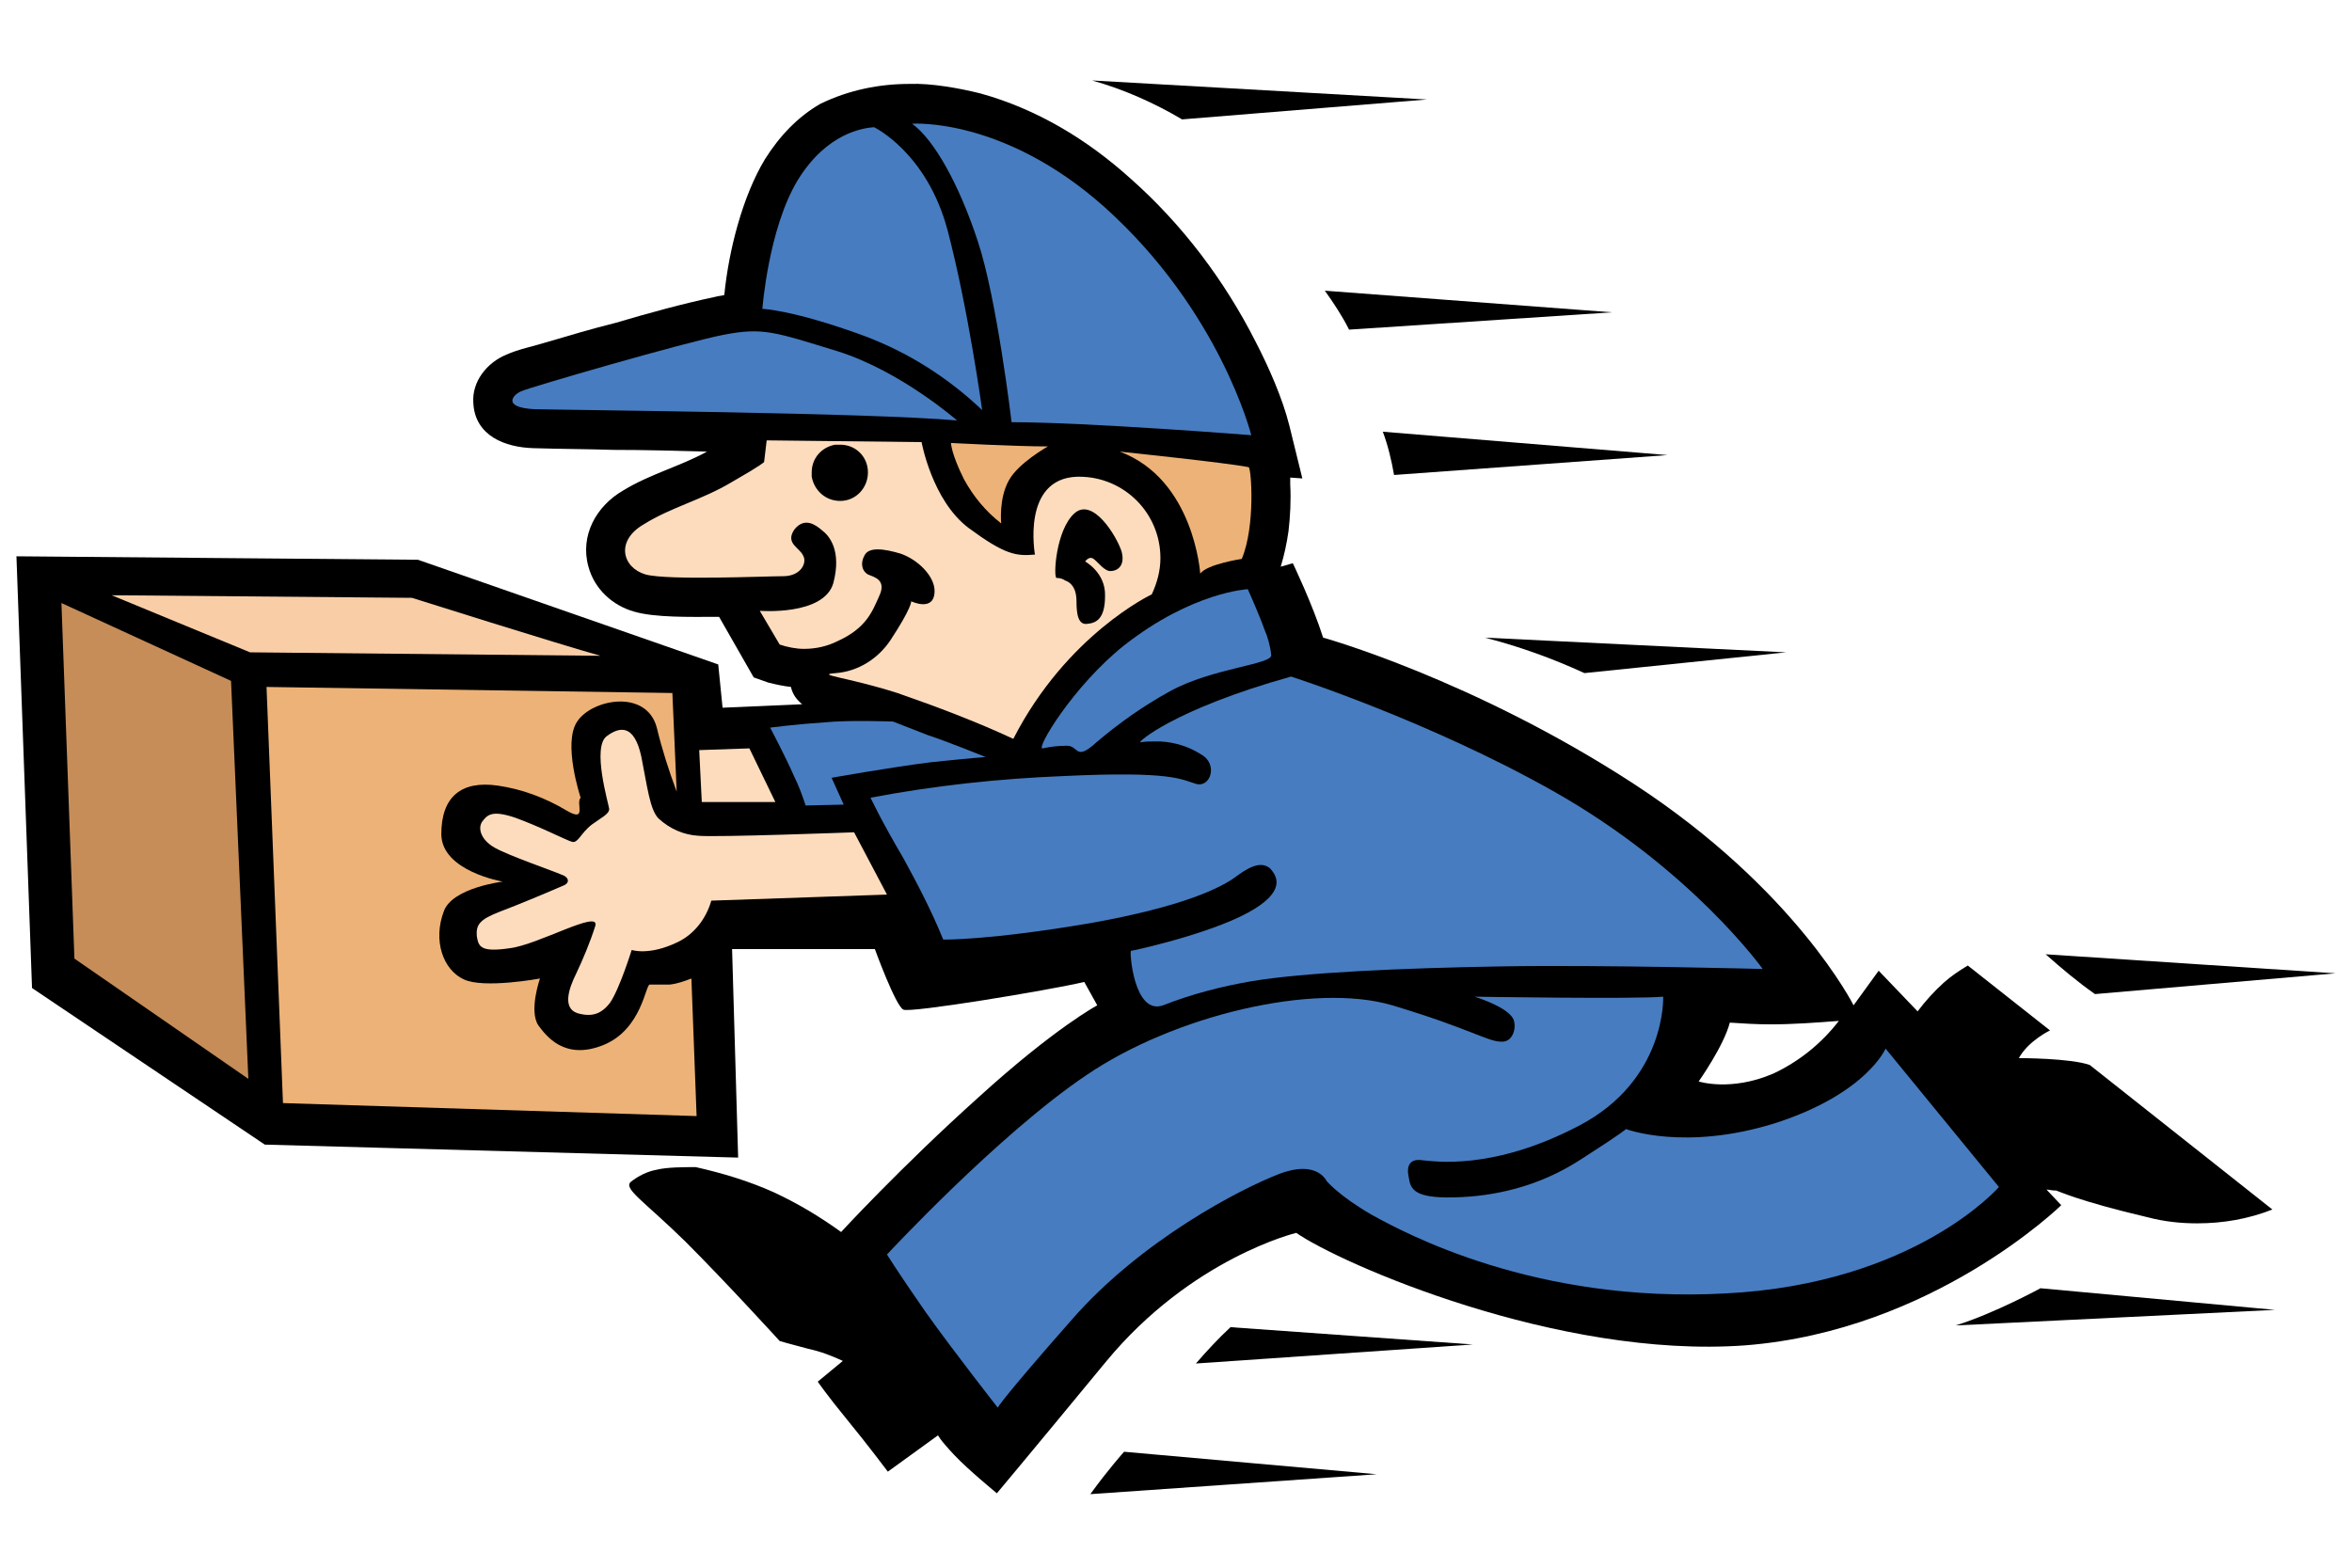 <?xml version="1.0" encoding="UTF-8"?>
<!DOCTYPE svg PUBLIC "-//W3C//DTD SVG 1.1//EN" "http://www.w3.org/Graphics/SVG/1.1/DTD/svg11.dtd">
<!-- Creator: CorelDRAW X7 -->
<svg xmlns="http://www.w3.org/2000/svg" xml:space="preserve" width="2700px" height="1800px" version="1.1" style="shape-rendering:geometricPrecision; text-rendering:geometricPrecision; image-rendering:optimizeQuality; fill-rule:evenodd; clip-rule:evenodd"
viewBox="0 0 2718 1812"
 xmlns:xlink="http://www.w3.org/1999/xlink">
 <defs>
  <style type="text/css">
   <![CDATA[
    .fil7 {fill:none}
    .fil0 {fill:black}
    .fil6 {fill:#477CC0}
    .fil4 {fill:#C68D59}
    .fil2 {fill:#EDB277}
    .fil3 {fill:#F9CEA7}
    .fil1 {fill:#FDDCBD}
    .fil5 {fill:#477CC0}
   ]]>
  </style>
 </defs>
 <g id="Layer_x0020_1">
  <g id="_3052981028896">
   <path class="fil0" d="M804 1349c-13,0 -33,0 -45,3 -11,2 -21,7 -30,14 -9,8 15,22 63,69 48,48 109,115 109,115 0,0 10,3 33,9 14,3 27,8 40,14l-29 24c0,0 11,16 34,44 23,28 47,60 47,60l58 -42c0,0 2,5 19,23 16,17 49,44 49,44 0,0 27,-32 126,-152 99,-120 220,-149 220,-149 50,35 302,146 519,130 217,-17 365,-162 365,-162l-17 -18c3,0 6,1 9,1 1,0 2,0 2,0 1,0 25,12 106,31 19,5 38,7 57,7 30,0 59,-5 87,-16l-211 -167c-22,-8 -82,-8 -82,-8 11,-20 36,-32 36,-32l-95 -75c-10,6 -19,12 -28,20 -11,10 -21,21 -30,33l-45 -47 -29 40c0,0 -67,-134 -254,-256 -186,-121 -359,-169 -359,-169 -12,-38 -35,-86 -35,-86l-14 4c4,-13 7,-27 9,-41 2,-17 3,-36 2,-54 0,-3 0,-5 0,-8l14 1 -15 -61c-8,-32 -24,-68 -39,-97 -36,-71 -85,-136 -145,-189 -50,-45 -108,-80 -173,-98 -24,-6 -57,-12 -82,-11 -35,0 -70,7 -103,23 -26,15 -47,37 -64,64 -26,43 -42,106 -47,157 -3,1 -7,1 -10,2 -38,8 -78,19 -115,30 -28,7 -55,15 -82,23 -13,4 -32,8 -45,14 -22,9 -40,31 -38,56 2,38 37,51 69,52 31,1 62,1 93,2 36,0 72,1 108,2 -31,17 -66,26 -97,45 -31,18 -50,52 -40,88 7,26 28,45 53,52 24,7 66,6 91,6 3,0 5,0 7,0l40 70 17 6c8,2 17,4 26,5 2,9 7,15 13,20l-92 4 -5 -50 -347 -121 -464 -4 18 499 269 181 547 15 -7 -241 165 0c0,0 24,66 33,70 8,4 166,-22 209,-32l15 27c0,0 -49,26 -138,107 -89,80 -158,155 -158,155 -25,-18 -50,-33 -78,-46 -29,-13 -59,-22 -90,-29zm1159 -99c0,0 29,-41 36,-68 15,1 31,2 47,2 26,0 53,-2 79,-4 -20,26 -46,47 -76,61 -49,21 -86,9 -86,9z"/>
   <path class="fil1" d="M987 962l38 72 -203 7c-6,21 -20,39 -39,48 -33,16 -53,9 -53,9 0,0 -14,45 -25,61 -10,13 -21,17 -38,12 -17,-6 -10,-28 -1,-46 8,-17 16,-36 22,-55 5,-19 -66,22 -99,26 -34,5 -36,-2 -38,-14 -1,-13 3,-19 26,-28 24,-9 64,-26 73,-30 9,-3 8,-10 -1,-13 -9,-4 -61,-22 -77,-31 -16,-9 -20,-22 -15,-30 6,-8 11,-14 38,-5 28,10 59,26 66,28 7,2 10,-10 23,-20 11,-8 20,-12 20,-18 -1,-7 -20,-71 -3,-84 16,-12 32,-13 40,23 7,35 10,62 20,72 13,12 29,19 46,20 20,2 180,-4 180,-4z"/>
   <path class="fil2" d="M782 915l-5 -114 -469 -7 19 481 478 15 -6 -159c-8,3 -16,6 -25,7 -3,0 -5,0 -7,0 -5,0 -11,0 -16,0 -5,-1 -9,52 -54,70 -45,18 -66,-11 -75,-23 -11,-17 2,-54 2,-54 0,0 -65,12 -88,1 -24,-11 -36,-45 -23,-79 10,-27 68,-34 68,-34 0,0 -71,-12 -71,-55 0,-43 23,-62 65,-56 28,4 55,14 80,29 24,14 10,-9 16,-15 0,0 -21,-63 -4,-88 17,-26 80,-38 92,7 6,25 14,50 23,74l0 0z"/>
   <path class="fil3" d="M694 758l-405 -4 -160 -66 347 3c0,0 171,54 218,67z"/>
   <polygon class="fil4" points="267,787 287,1247 86,1108 71,697 "/>
   <polygon class="fil1" points="866,865 896,927 811,927 808,867 "/>
   <path class="fil5" d="M1139 875c0,0 -47,-19 -66,-25 -18,-7 -41,-16 -41,-16 0,0 -50,-2 -80,1 -31,2 -62,6 -62,6 0,0 18,34 28,57 5,10 9,21 13,33l44 -1 -14 -31c0,0 67,-12 115,-18 48,-5 63,-6 63,-6z"/>
   <path class="fil5" d="M1442 681c0,0 13,29 19,46 4,9 7,20 8,30 2,11 -68,15 -117,42 -31,17 -59,37 -85,59 -25,23 -20,3 -35,4 -9,0 -18,1 -27,3 -9,2 35,-72 94,-119 79,-62 143,-65 143,-65z"/>
   <path class="fil5" d="M1492 782c0,0 159,51 304,133 159,90 241,205 241,205 0,0 -185,-5 -302,-3 -117,2 -227,7 -288,17 -35,6 -70,15 -103,28 -34,12 -39,-64 -37,-63 2,0 89,-19 135,-44 46,-25 33,-43 26,-51 -8,-7 -19,-6 -38,8 -18,14 -63,36 -170,55 -117,20 -170,19 -170,19 -13,-32 -29,-63 -46,-94 -26,-44 -38,-70 -38,-70 74,-14 148,-22 223,-25 126,-6 136,4 153,9 17,5 26,-23 6,-34 -14,-9 -30,-14 -47,-15 -2,0 -5,0 -7,0 -5,0 -11,0 -16,1 -5,1 38,-38 174,-76z"/>
   <path class="fil6" d="M1922 1152c0,0 4,96 -97,149 -101,53 -169,41 -182,40 -14,-2 -18,7 -15,20 2,14 7,24 52,23 46,-1 98,-12 147,-44 50,-32 52,-35 52,-35 0,0 68,26 173,-7 105,-34 127,-86 127,-86l131 160c0,0 -97,112 -316,123 -220,12 -371,-70 -409,-91 -38,-22 -52,-39 -52,-39 0,0 -11,-25 -55,-8 -44,17 -159,76 -240,169 -81,92 -85,101 -85,101 0,0 -51,-65 -83,-110 -32,-46 -45,-67 -45,-67 0,0 129,-139 230,-207 101,-69 263,-108 354,-81 90,27 110,42 126,42 15,1 19,-21 12,-29 -10,-13 -43,-23 -43,-23 0,0 186,3 218,0z"/>
   <path class="fil5" d="M1010 147c0,0 61,29 85,119 24,91 40,208 40,208 -40,-38 -86,-67 -137,-86 -82,-30 -117,-31 -117,-31 0,0 7,-93 41,-149 34,-55 76,-60 88,-61z"/>
   <path class="fil5" d="M1106 486c0,0 -65,-57 -138,-80 -72,-22 -86,-28 -132,-19 -46,9 -225,61 -233,65 -9,3 -25,19 15,21 39,1 387,4 488,13z"/>
   <path class="fil5" d="M1169 488c0,0 -17,-143 -39,-209 -22,-67 -51,-118 -76,-136 0,0 105,-8 222,96 134,120 170,264 170,264 0,0 -190,-15 -277,-15z"/>
   <path class="fil2" d="M1443 540c3,1 8,68 -8,106 0,0 -40,6 -48,17 0,0 -7,-109 -93,-141 0,0 125,13 149,18z"/>
   <path class="fil2" d="M1211 516c0,0 -34,19 -45,39 -12,21 -9,50 -9,50 -18,-14 -32,-31 -43,-51 -15,-30 -15,-42 -15,-42 0,0 74,4 112,4z"/>
   <path class="fil1" d="M746 664c26,7 138,2 159,2 21,0 28,-16 23,-24 -4,-9 -21,-14 -10,-30 12,-15 25,-5 32,1 8,6 23,23 13,61 -11,38 -85,32 -85,32l23 39c9,3 19,5 28,5 14,0 27,-3 39,-9 33,-15 40,-34 48,-52 9,-19 -6,-22 -13,-25 -7,-4 -9,-13 -4,-22 5,-10 22,-8 42,-2 20,7 39,26 39,43 0,25 -27,12 -27,12 0,0 1,7 -24,45 -14,21 -37,36 -63,38 -25,2 11,4 71,23 46,16 91,33 134,53 62,-121 160,-167 160,-167 6,-13 10,-27 10,-42 0,-52 -42,-94 -94,-94 -1,0 -2,0 -2,0 -65,2 -49,90 -49,90 -22,2 -35,0 -77,-31 -42,-32 -54,-99 -54,-99l-179 -2 -3 25c0,0 -2,3 -37,23 -35,21 -70,29 -102,49 -33,19 -25,50 2,58zm496 -71c21,-18 48,26 54,44 5,18 -6,23 -12,23 -7,1 -15,-10 -19,-13 -4,-4 -8,-2 -11,2 0,0 24,13 23,40 0,26 -10,31 -20,32 -11,2 -13,-11 -13,-26 0,-16 -7,-22 -13,-24 -3,-2 -6,-3 -10,-3 -4,0 -1,-56 21,-75l0 0zm-277 -79c2,0 4,0 6,0 18,0 32,14 32,32 0,18 -14,33 -32,33 -17,0 -30,-12 -33,-28 0,-2 0,-3 0,-5 0,-16 11,-29 27,-32l0 0z"/>
   <path class="fil0" d="M1422 1534c-14,13 -27,27 -40,42l320 -22 -280 -20z"/>
   <path class="fil0" d="M1299 1678c0,0 -18,20 -39,49l331 -23 -292 -26z"/>
   <path class="fil0" d="M2358 1489c0,0 -53,29 -98,43l369 -18 -271 -25z"/>
   <path class="fil0" d="M2421 1149c-20,-14 -39,-30 -57,-46l335 22 -278 24z"/>
   <path class="fil0" d="M1831 778c-37,-17 -76,-31 -115,-41l348 17 -233 24z"/>
   <path class="fil0" d="M1598 499c6,16 10,33 13,50l316 -23 -329 -27z"/>
   <path class="fil0" d="M1531 336c10,14 20,29 28,45l304 -20 -332 -25z"/>
   <path class="fil0" d="M1366 138c-32,-19 -68,-35 -104,-45l387 22 -283 23z"/>
  </g>
  <rect class="fil7" width="2718" height="1812"/>
 </g>
</svg>
